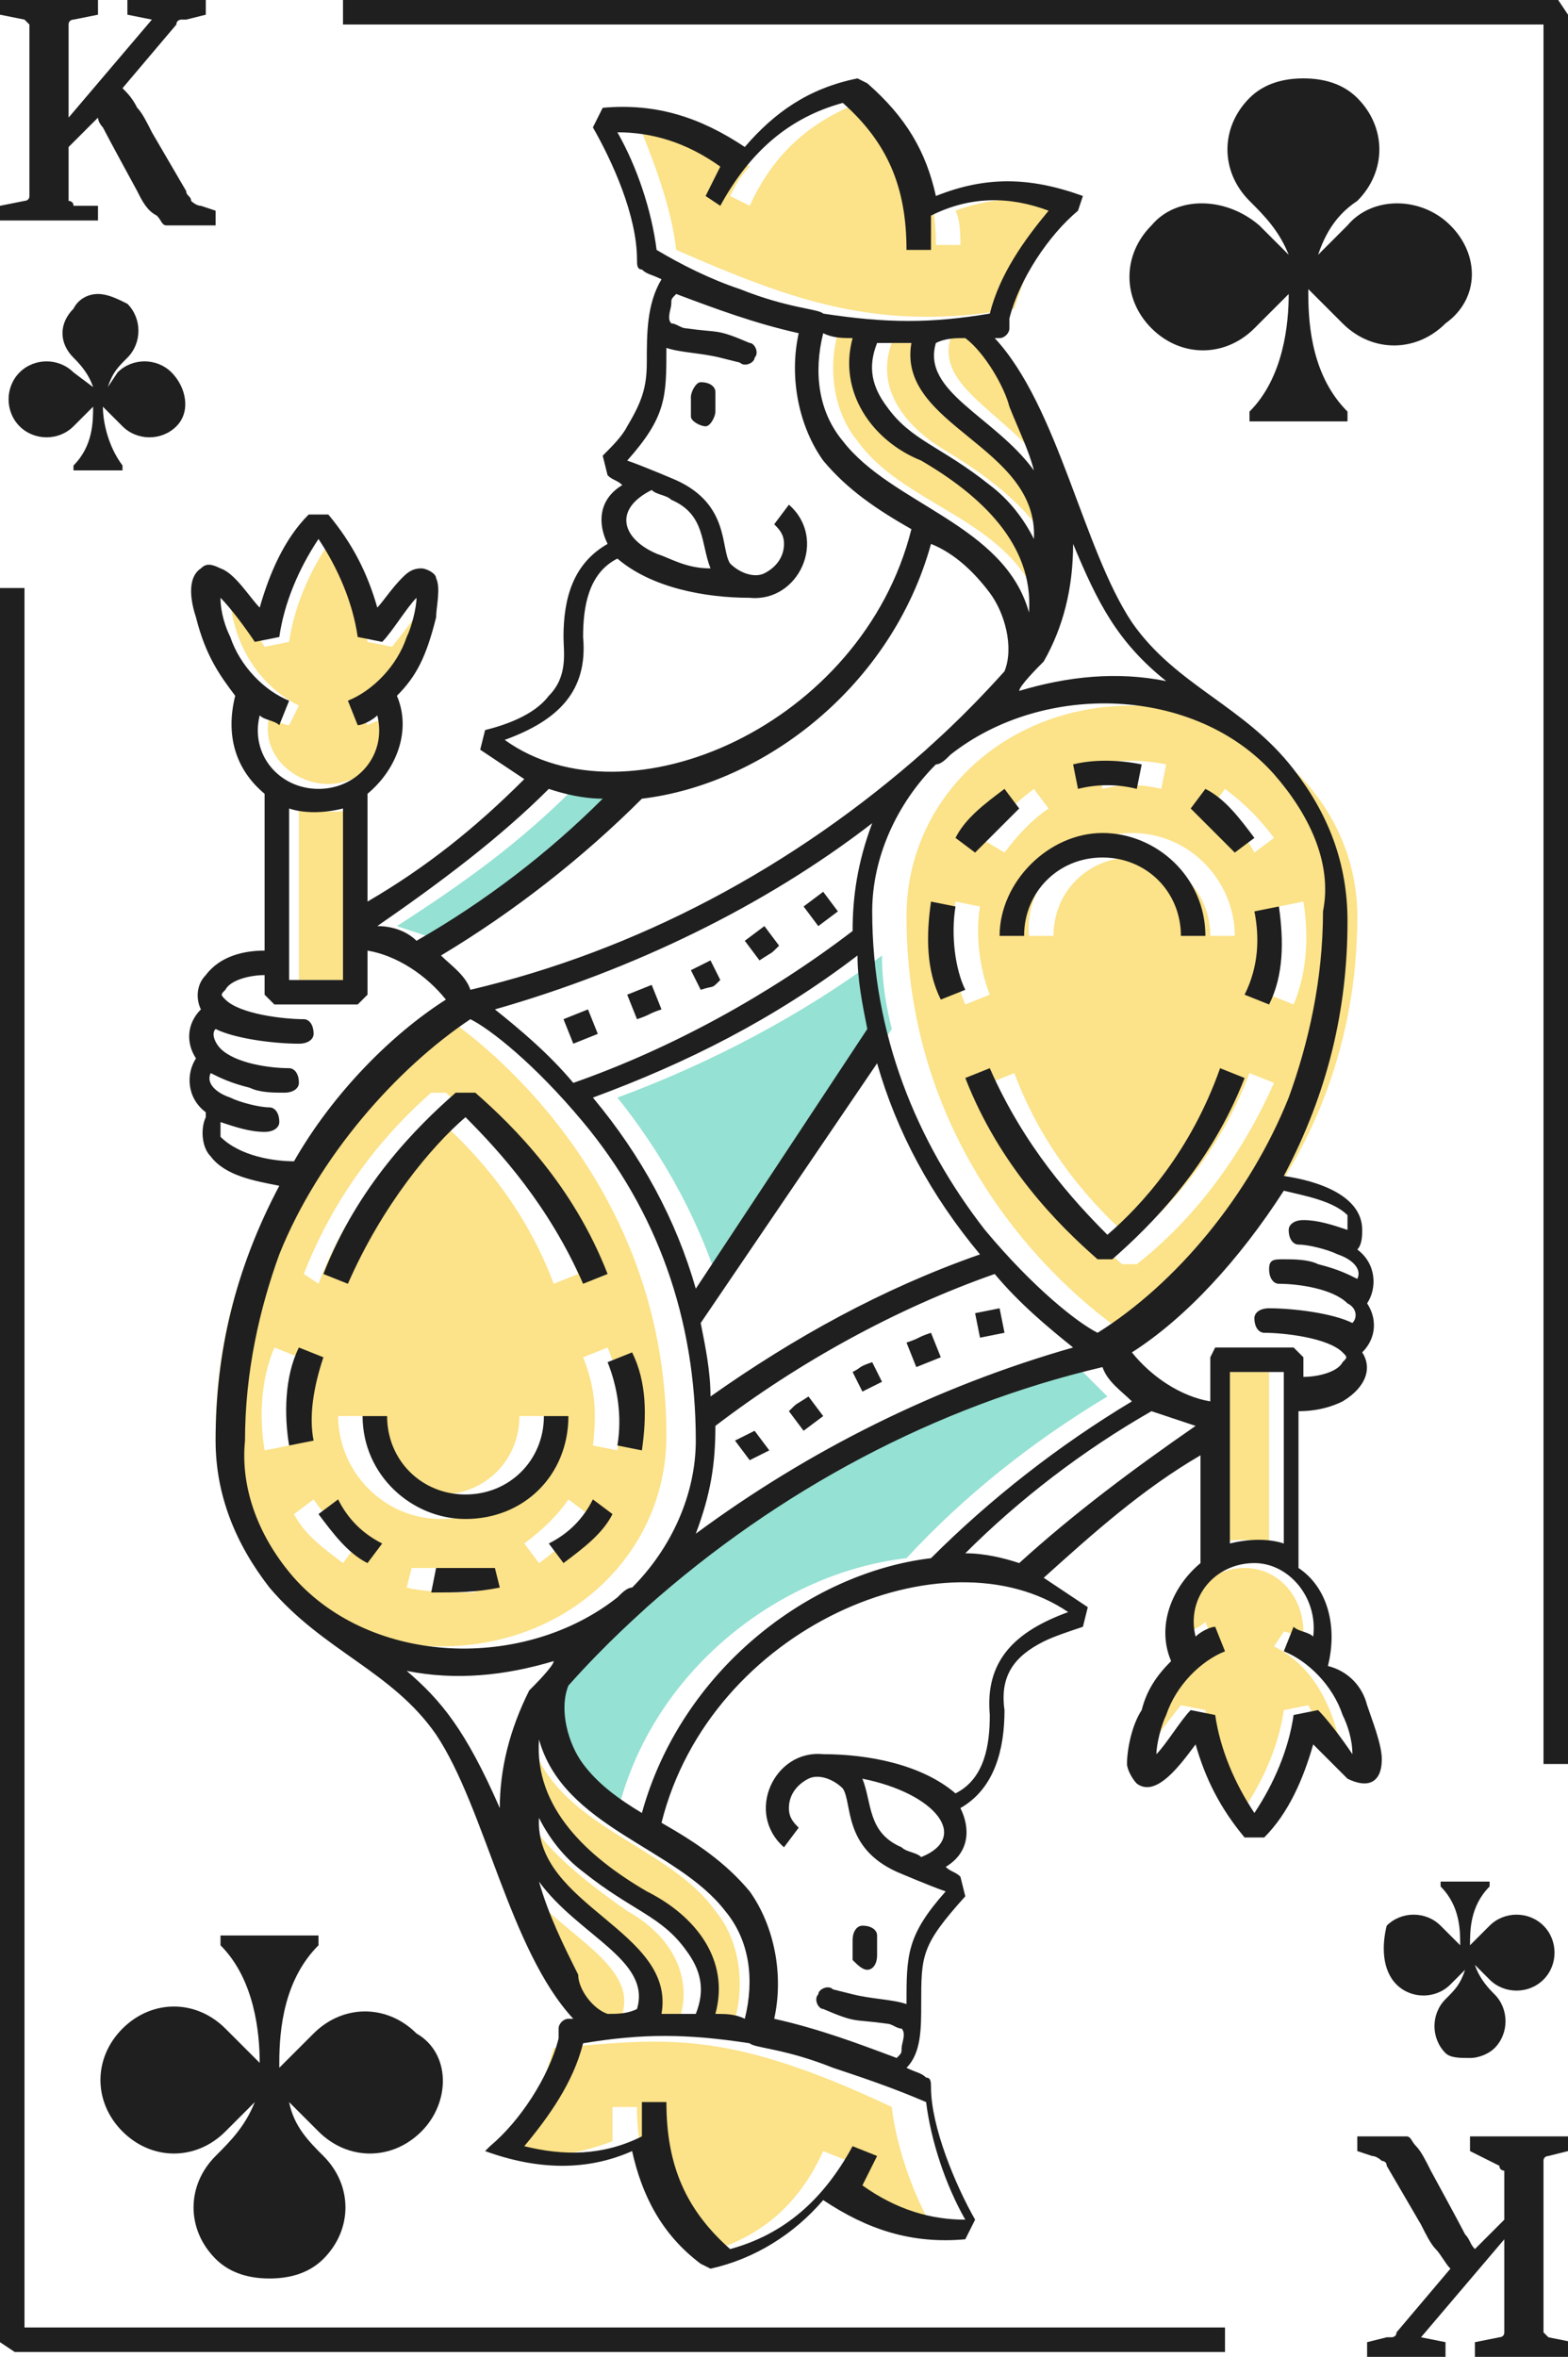 <?xml version="1.0" encoding="utf-8"?>
<!-- Generator: Adobe Illustrator 25.2.2, SVG Export Plug-In . SVG Version: 6.00 Build 0)  -->
<svg version="1.1" xmlns="http://www.w3.org/2000/svg" xmlns:xlink="http://www.w3.org/1999/xlink" x="0px" y="0px"
	 viewBox="0 0 32 48.1" style="enable-background:new 0 0 32 48.1;" xml:space="preserve">
<style type="text/css">
	.st0{fill:#738E89;}
	.st1{fill:#FFFFFF;}
	.st2{fill:#1F1F1F;}
	.st3{fill:url(#Shadow_3_);}
	.st4{fill:#95E1D3;}
	.st5{fill:#FCE288;}
	.st6{fill:url(#Shadow_4_);}
	.st7{fill:url(#Shadow_5_);}
</style>
<g id="BG">
</g>
<g id="Deck">
	<g>
		<g id="Suit_1_">
			<g id="Suit_2_">
				<g id="Suit_3_">
					<path class="st2" d="M3.5,7.6c-0.3-0.3-0.8-0.3-1.1,0L2.2,7.9c0.1-0.3,0.2-0.4,0.4-0.6c0.3-0.3,0.3-0.8,0-1.1
						C2.4,6.1,2.2,6,2,6C1.8,6,1.6,6.1,1.5,6.3C1.2,6.6,1.2,7,1.5,7.3c0.1,0.1,0.3,0.3,0.4,0.6L1.5,7.6c-0.3-0.3-0.8-0.3-1.1,0
						c-0.3,0.3-0.3,0.8,0,1.1c0.3,0.3,0.8,0.3,1.1,0l0.4-0.4l0,0c0,0.3,0,0.8-0.4,1.2v0.1h1V9.5C2.2,9.1,2.1,8.6,2.1,8.3l0,0
						l0.4,0.4c0.3,0.3,0.8,0.3,1.1,0S3.8,7.9,3.5,7.6z"/>
					<path class="st2" d="M28.5,40.5c0.3,0.3,0.8,0.3,1.1,0l0.3-0.3c-0.1,0.3-0.2,0.4-0.4,0.6c-0.3,0.3-0.3,0.8,0,1.1
						C29.6,42,29.8,42,30,42c0.2,0,0.4-0.1,0.5-0.2c0.3-0.3,0.3-0.8,0-1.1c-0.1-0.1-0.3-0.3-0.4-0.6l0.3,0.3c0.3,0.3,0.8,0.3,1.1,0
						c0.3-0.3,0.3-0.8,0-1.1c-0.3-0.3-0.8-0.3-1.1,0l-0.4,0.4l0,0c0-0.3,0-0.8,0.4-1.2v-0.1h-1v0.1c0.4,0.4,0.4,0.9,0.4,1.2l0,0
						l-0.4-0.4c-0.3-0.3-0.8-0.3-1.1,0C28.2,39.7,28.2,40.2,28.5,40.5z"/>
				</g>
				<g id="Value_2_">
					<path class="st2" d="M2,4.2v0.3H0V4.2l0.5-0.1c0,0,0.1,0,0.1-0.1c0,0,0-0.1,0-0.1V0.6c0,0,0-0.1,0-0.1c0,0-0.1-0.1-0.1-0.1
						L0,0.3V0h2v0.3L1.5,0.4c0,0-0.1,0-0.1,0.1c0,0,0,0.1,0,0.1v1.8l1.7-2L2.6,0.3V0h1.6v0.3L3.8,0.4c0,0-0.1,0-0.1,0
						c0,0-0.1,0-0.1,0.1L2.5,1.8C2.6,1.9,2.7,2,2.8,2.2C2.9,2.3,3,2.5,3.1,2.7l0.7,1.2C3.8,4,3.9,4,3.9,4.1c0,0,0.1,0.1,0.2,0.1
						l0.3,0.1v0.3h-1c-0.1,0-0.1-0.1-0.2-0.2C3,4.3,2.9,4.1,2.8,3.9c0,0-0.6-1.1-0.7-1.3C2.1,2.6,2,2.5,2,2.4L1.4,3V4
						c0,0,0,0.1,0,0.1c0,0,0.1,0,0.1,0.1L2,4.2z"/>
					<path class="st2" d="M30,43.9v-0.3h2v0.3L31.6,44c0,0-0.1,0-0.1,0.1c0,0,0,0.1,0,0.1v3.3c0,0,0,0.1,0,0.1c0,0,0.1,0.1,0.1,0.1
						l0.5,0.1v0.3h-2v-0.3l0.5-0.1c0,0,0.1,0,0.1-0.1c0,0,0-0.1,0-0.1v-1.8l-1.7,2l0.5,0.1v0.3h-1.6v-0.3l0.4-0.1c0,0,0.1,0,0.1,0
						c0,0,0.1,0,0.1-0.1l1.1-1.3c-0.1-0.1-0.2-0.3-0.3-0.4c-0.1-0.1-0.2-0.3-0.3-0.5l-0.7-1.2c0-0.1-0.1-0.1-0.1-0.1
						c0,0-0.1-0.1-0.2-0.1l-0.3-0.1v-0.3h1c0.1,0,0.1,0.1,0.2,0.2c0.1,0.1,0.2,0.3,0.3,0.5c0,0,0.6,1.1,0.7,1.3
						c0.1,0.1,0.1,0.2,0.2,0.3l0.6-0.6v-0.9c0,0,0-0.1,0-0.1c0,0-0.1,0-0.1-0.1L30,43.9z"/>
				</g>
			</g>
			<g id="Value_1_">
				<path class="st2" d="M29.6,4.6C29,4,28,4,27.5,4.6l-0.6,0.6c0.2-0.6,0.5-0.9,0.8-1.1c0.6-0.6,0.6-1.5,0-2.1
					c-0.3-0.3-0.7-0.4-1.1-0.4c-0.4,0-0.8,0.1-1.1,0.4c-0.6,0.6-0.6,1.5,0,2.1c0.3,0.3,0.6,0.6,0.8,1.1l-0.6-0.6C25,4,24,4,23.5,4.6
					c-0.6,0.6-0.6,1.5,0,2.1c0.6,0.6,1.5,0.6,2.1,0L26.3,6c0,0,0,0,0,0c0,0.6-0.1,1.7-0.8,2.4v0.2h2V8.4c-0.7-0.7-0.8-1.7-0.8-2.4
					c0,0,0,0,0-0.1l0.7,0.7c0.6,0.6,1.5,0.6,2.1,0C30.2,6.1,30.2,5.2,29.6,4.6z"/>
				<path class="st2" d="M8.6,43.5c-0.6,0.6-1.5,0.6-2.1,0l-0.6-0.6C6,43.4,6.3,43.7,6.6,44c0.6,0.6,0.6,1.5,0,2.1
					c-0.3,0.3-0.7,0.4-1.1,0.4c-0.4,0-0.8-0.1-1.1-0.4c-0.6-0.6-0.6-1.5,0-2.1c0.3-0.3,0.6-0.6,0.8-1.1l-0.6,0.6
					c-0.6,0.6-1.5,0.6-2.1,0c-0.6-0.6-0.6-1.5,0-2.1c0.6-0.6,1.5-0.6,2.1,0l0.7,0.7c0,0,0,0,0,0c0-0.6-0.1-1.7-0.8-2.4v-0.2h2v0.2
					c-0.7,0.7-0.8,1.7-0.8,2.4c0,0,0,0,0,0.1l0.7-0.7c0.6-0.6,1.5-0.6,2.1,0C9.2,41.9,9.2,42.9,8.6,43.5z"/>
			</g>
		</g>
		<path id="Frame_1_" class="st2" d="M32,36h-0.5V0.5H7V0h24.8L32,0.3V36z M0,12v35.8L0.3,48H25v-0.5H0.5V12H0z"/>
		<g id="Illustration_14_">
			<g id="Color_1_">
				<path class="st5" d="M19,45.4c0.1,0-1,0.1-2.1-0.7c0.1-0.2,0.2-0.4,0.4-0.6l-0.5-0.2c-0.5,1.1-1.3,1.8-2.5,2.1
					c-0.9-0.8-1.3-1.8-1.3-3l-0.5,0c0,0.2,0,0.5,0,0.7c-0.8,0.3-1.6,0.4-2.4,0.2c0.8-0.9,1-1.4,1.2-2.1c2.3-0.2,3.5-0.4,6.9,1.2
					C18.3,43.9,18.7,44.9,19,45.4z"/>
				<path class="st5" d="M27.4,35.8c-0.1-0.1-0.4-0.4-0.7-1l-0.5,0.1c-0.1,0.7-0.4,1.4-0.8,2c-0.4-0.6-0.7-1.3-0.8-2l-0.5-0.1
					c-0.4,0.5-0.6,0.8-0.7,0.9c0.2-0.9,0.5-1.7,1.4-2.1l-0.2-0.5c-0.1,0.1-0.3,0.2-0.4,0.2C24,32.6,24.7,32,25.4,32
					c0.7,0,1.2,0.6,1.2,1.3c0,0.1,0,0.1,0,0.2c-0.1-0.1-0.3-0.2-0.4-0.2L26,33.6C26.8,34,27.2,34.8,27.4,35.8z"/>
				<path class="st5" d="M25.9,28v3.5c-0.4-0.1-0.7-0.1-1.1,0V28H25.9z"/>
				<path class="st5" d="M15,41.2c-0.2,0-0.4-0.1-0.6-0.1c0.3-1-0.2-1.9-1.4-2.6c-1.1-0.6-2.4-1.6-2.2-3.1c0.5,1.9,2.8,2.2,3.8,3.6
					C15.1,39.6,15.2,40.5,15,41.2z"/>
				<path class="st5" d="M13.9,41.1c-0.2,0-0.5,0-0.7,0c0.3-1.7-2.6-2.1-2.5-4.1c0.4,0.7,1.1,1.3,2.1,2
					C13.7,39.5,14.1,40.3,13.9,41.1z"/>
				<path class="st5" d="M12.7,41.1c-0.2,0-0.4,0-0.5,0.1c-0.7-0.4-1.3-1.9-1.5-2.7C11.5,39.5,13,40.1,12.7,41.1z"/>
				<path class="st4" d="M22.6,28.5c-1.5,0.9-2.9,2-4.1,3.3c-2.6,0.3-5.2,2.3-5.9,5.2c-0.5-0.3-0.9-0.6-1.2-1
					c-0.4-0.5-0.5-1.1-0.3-1.6c2.9-3.2,6.7-5.5,10.9-6.5C22.2,28.1,22.4,28.3,22.6,28.5z"/>
				<path class="st5" d="M9,20.7c-0.8,0.5-4.6,3.3-4.6,8.6c0,2.4,2,4.3,4.6,4.3s4.6-1.9,4.6-4.3C13.6,24.1,9.8,21.2,9,20.7z
					 M8.8,22.3h0.3c0.8,0.7,2,1.9,2.7,3.7l-0.5,0.2c-0.6-1.6-1.6-2.7-2.4-3.4c-0.8,0.7-1.8,1.8-2.4,3.4L6.2,26
					C6.9,24.2,8,23,8.8,22.3z M5.9,29.5l-0.5,0.1c-0.1-0.6-0.1-1.4,0.2-2.1l0.5,0.2C6,28.2,5.8,28.8,5.9,29.5z M7,31.9
					c-0.4-0.3-0.8-0.6-1-1l0.4-0.3c0.2,0.3,0.5,0.6,0.9,0.9L7,31.9z M8.3,32.4L8.4,32C8.8,32,9.2,32,9.6,32l0.1,0.5
					C9.3,32.5,8.7,32.5,8.3,32.4z M9,31c-1.2,0-2.1-1-2.1-2.1h0.5c0,0.9,0.7,1.6,1.6,1.6c0.9,0,1.6-0.7,1.6-1.6h0.5
					C11.1,30.1,10.2,31,9,31z M11,31.9l-0.3-0.4c0.4-0.3,0.7-0.6,0.9-0.9l0.4,0.3C11.7,31.3,11.3,31.7,11,31.9z M12.1,29.5
					c0.1-0.8,0-1.3-0.2-1.8l0.5-0.2c0.3,0.7,0.3,1.4,0.2,2.1L12.1,29.5z"/>
				<path class="st4" d="M18.2,21l-3.5,5.3c-0.5-1.6-1.3-2.9-2.1-3.9c1.9-0.7,3.8-1.7,5.4-2.9C18,20.1,18.1,20.6,18.2,21z"/>
				<path class="st5" d="M23.1,14.4c-2.6,0-4.6,1.9-4.6,4.3c0,5.3,3.8,8.1,4.6,8.6c0.8-0.5,4.6-3.3,4.6-8.6
					C27.7,16.3,25.6,14.4,23.1,14.4z M25,16.1c0.4,0.3,0.7,0.6,1,1l-0.4,0.3c-0.2-0.4-0.6-0.7-0.9-0.9L25,16.1z M23.8,15.6l-0.1,0.5
					c-0.4-0.1-0.8-0.1-1.2,0l-0.1-0.5C22.8,15.5,23.3,15.5,23.8,15.6z M23.1,17c1.2,0,2.1,1,2.1,2.1h-0.5c0-0.9-0.7-1.6-1.6-1.6
					c-0.9,0-1.6,0.7-1.6,1.6h-0.5C20.9,18,21.9,17,23.1,17z M21.1,16.1l0.3,0.4c-0.3,0.2-0.6,0.5-0.9,0.9L20,17.1
					C20.3,16.8,20.7,16.4,21.1,16.1z M19.7,20.5c-0.3-0.7-0.3-1.4-0.2-2.1l0.5,0.1c-0.1,0.6,0,1.3,0.2,1.8L19.7,20.5z M23.2,25.8
					h-0.3c-0.8-0.7-2-1.9-2.7-3.7l0.5-0.2c0.6,1.6,1.6,2.7,2.4,3.4c0.8-0.7,1.8-1.8,2.4-3.4l0.5,0.2C25.2,23.9,24.1,25.1,23.2,25.8z
					 M26.4,20.5l-0.5-0.2c0.2-0.4,0.3-1.1,0.2-1.8l0.5-0.1C26.7,19,26.7,19.8,26.4,20.5z"/>
				<path class="st4" d="M12.8,16.3c-1.2,1.1-2.4,2.1-3.8,2.9c-0.3-0.1-0.6-0.2-0.9-0.3c1.4-0.9,2.5-1.7,3.6-2.8
					C12.1,16.2,12.4,16.3,12.8,16.3z"/>
				<path class="st5" d="M7.3,16.5V20H6.1v-3.6C6.5,16.6,6.9,16.6,7.3,16.5z"/>
				<path class="st5" d="M8.7,12.3c0,0.2-0.1,0.5-0.2,0.8c-0.2,0.6-0.7,1.1-1.2,1.3l0.2,0.4c0.2-0.1,0.3-0.1,0.4-0.2
					c0.1,0.8-0.5,1.4-1.2,1.4c-0.7,0-1.4-0.6-1.2-1.4c0.1,0.1,0.3,0.2,0.4,0.2l0.2-0.4c-0.8-0.4-1.3-1.2-1.4-2.1
					c0.1,0.1,0.4,0.4,0.7,0.9l0.5-0.1c0.1-0.7,0.4-1.4,0.8-2c0.4,0.6,0.7,1.3,0.8,2L8,13.2C8.4,12.7,8.6,12.4,8.7,12.3z"/>
				<path class="st5" d="M21.4,9.6c-0.9-1.2-2.3-1.7-2-2.7c0.2,0,0.4,0,0.5,0C20.6,7.3,21.2,8.8,21.4,9.6z"/>
				<path class="st5" d="M21.4,11.1c-0.4-0.7-1.1-1.3-2.1-1.9c-1-0.6-1.4-1.4-1.1-2.2c0.5,0,0.5,0,0.7,0
					C18.6,8.6,21.4,9.1,21.4,11.1z"/>
				<path class="st5" d="M21.3,12.6c-0.5-2-2.8-2.2-3.8-3.6c-0.5-0.6-0.6-1.5-0.4-2.2c0.2,0,0.4,0.1,0.6,0.1c-0.3,1,0.2,1.9,1.4,2.6
					C20.1,10.2,21.4,11.1,21.3,12.6z"/>
				<path class="st5" d="M21.9,4.2c-0.8,0.8-1,1.5-1.2,2.1c-2.8,0.5-4.6-0.2-6.9-1.2c-0.1-0.9-0.5-1.9-0.7-2.4
					c0.1,0,1.1-0.1,2.2,0.7C15.1,3.6,15,3.8,14.9,4l0.4,0.2c0.5-1.1,1.3-1.8,2.5-2.2c0.9,0.8,1.3,1.8,1.3,3l0.5,0
					c0-0.2,0-0.5-0.1-0.7C20.3,4,21.1,4,21.9,4.2z"/>
			</g>
			<path id="Line_1_" class="st2" d="M14.6,8l0,0.4c0,0.1-0.1,0.3-0.2,0.3c-0.1,0-0.3-0.1-0.3-0.2c0-0.1,0-0.3,0-0.4
				c0-0.1,0.1-0.3,0.2-0.3C14.5,7.8,14.6,7.9,14.6,8z M27.9,34.8c0.1,0.3,0.3,0.8,0.3,1.1c0,0.5-0.3,0.6-0.7,0.4
				c-0.2-0.2-0.5-0.5-0.7-0.7c-0.2,0.7-0.5,1.4-1,1.9h-0.4c-0.5-0.6-0.8-1.2-1-1.9c-0.3,0.4-0.8,1.1-1.2,0.8
				c-0.1-0.1-0.2-0.3-0.2-0.4c0-0.3,0.1-0.8,0.3-1.1c0.1-0.4,0.3-0.7,0.6-1c-0.3-0.7,0-1.5,0.6-2c0,0,0,0.1,0-2.2
				c-1.2,0.7-2.2,1.6-3.2,2.5c0.3,0.2,0.6,0.4,0.9,0.6l-0.1,0.4c-0.3,0.1-0.6,0.2-0.8,0.3c-0.6,0.3-0.9,0.7-0.8,1.4
				c0,0.8-0.2,1.6-0.9,2c0.2,0.4,0.2,0.9-0.3,1.2c0.1,0.1,0.2,0.1,0.3,0.2l0.1,0.4c-0.9,1-0.9,1.2-0.9,2.2c0,0.5,0,1-0.3,1.3
				c0.2,0.1,0.3,0.1,0.4,0.2c0.1,0,0.1,0.1,0.1,0.2c0,0.8,0.5,2,0.9,2.7l-0.2,0.4c-1.1,0.1-2-0.2-2.9-0.8c-0.6,0.7-1.4,1.2-2.3,1.4
				l-0.2-0.1c-0.8-0.6-1.2-1.4-1.4-2.3c-0.9,0.4-1.9,0.4-3,0L10,43.8c0.6-0.5,1.2-1.4,1.4-2.2l0-0.2c0-0.1,0.1-0.2,0.2-0.2
				c0,0,0.1,0,0.1,0c-1.3-1.4-1.8-4.3-2.8-5.8c-0.9-1.3-2.3-1.7-3.4-3c-0.7-0.9-1.1-1.9-1.1-3c0-1.8,0.4-3.5,1.3-5.2
				c-0.5-0.1-1.1-0.2-1.4-0.6c-0.2-0.2-0.2-0.6-0.1-0.8c0-0.1,0,0,0-0.1c-0.4-0.3-0.4-0.8-0.2-1.1c-0.2-0.3-0.2-0.7,0.1-1
				C4,20.4,4,20.1,4.2,19.9c0.3-0.4,0.8-0.5,1.2-0.5c0-3.2,0-3.2,0-3.2c-0.6-0.5-0.8-1.2-0.6-2c-0.3-0.4-0.6-0.8-0.8-1.6
				c-0.1-0.3-0.2-0.8,0.1-1c0.1-0.1,0.2-0.1,0.4,0c0.3,0.1,0.6,0.6,0.8,0.8c0.2-0.7,0.5-1.4,1-1.9h0.4c0.5,0.6,0.8,1.2,1,1.9
				C7.8,12.3,8,12,8.2,11.8c0.1-0.1,0.2-0.2,0.4-0.2c0.1,0,0.3,0.1,0.3,0.2c0.1,0.2,0,0.6,0,0.8c-0.2,0.8-0.4,1.2-0.8,1.6
				c0.3,0.7,0,1.5-0.6,2c0,0,0-0.1,0,2.2c1.2-0.7,2.2-1.5,3.2-2.5c-0.3-0.2-0.6-0.4-0.9-0.6l0.1-0.4c0.4-0.1,1-0.3,1.3-0.7
				c0.4-0.4,0.3-0.9,0.3-1.2c0-0.8,0.2-1.5,0.9-1.9c-0.2-0.4-0.2-0.9,0.3-1.2c-0.1-0.1-0.2-0.1-0.3-0.2l-0.1-0.4
				c0.2-0.2,0.4-0.4,0.5-0.6c0.3-0.5,0.4-0.8,0.4-1.3c0-0.6,0-1.2,0.3-1.7c-0.2-0.1-0.3-0.1-0.4-0.2c-0.1,0-0.1-0.1-0.1-0.2
				c0-0.9-0.5-2-0.9-2.7l0.2-0.4c1.1-0.1,2,0.2,2.9,0.8c0.6-0.7,1.3-1.2,2.3-1.4l0.2,0.1c0.8,0.7,1.2,1.4,1.4,2.3c1-0.4,1.9-0.4,3,0
				L22,4.3c-0.6,0.5-1.2,1.4-1.4,2.2l0,0.2c0,0.1-0.1,0.2-0.2,0.2c0,0-0.1,0-0.1,0c1.3,1.4,1.8,4.3,2.8,5.8c0.9,1.3,2.3,1.7,3.3,3
				c0.7,0.9,1.1,1.9,1.1,3.1c0,1.8-0.4,3.5-1.3,5.2c0.7,0.1,1.6,0.4,1.6,1.1c0,0.1,0,0.3-0.1,0.4c0.4,0.3,0.4,0.8,0.2,1.1
				c0.2,0.3,0.2,0.7-0.1,1c0.2,0.3,0.1,0.7-0.4,1c-0.2,0.1-0.5,0.2-0.9,0.2c0,3.2,0,3.2,0,3.2c0.6,0.4,0.8,1.2,0.6,2
				C27.5,34.1,27.8,34.4,27.9,34.8z M26,15.8c-1.6-1.8-4.7-1.9-6.6-0.4c-0.1,0.1-0.2,0.2-0.3,0.2c-0.8,0.8-1.3,1.9-1.3,3
				c0,2.5,0.9,4.7,2.3,6.5c1,1.2,1.9,1.9,2.3,2.1c1.6-1,3.1-2.8,3.9-4.8c0.4-1.1,0.7-2.4,0.7-3.8C27.2,17.6,26.7,16.6,26,15.8z
				 M14.6,41.1c0.2,0,0.4,0,0.6,0.1c0.2-0.8,0.1-1.6-0.4-2.2c-1-1.3-3.3-1.7-3.8-3.5c-0.1,1.4,1,2.4,2.2,3.1
				C14.2,39.1,14.9,40,14.6,41.1z M13.5,41.1c0.2,0,0.4,0,0.7,0c0.2-0.5,0.1-0.9-0.2-1.3c-0.5-0.7-1.1-0.8-2.1-1.6
				c-0.4-0.3-0.7-0.7-0.9-1.1C10.9,38.9,13.8,39.4,13.5,41.1z M13.1,37c0.8-2.9,3.4-4.9,5.9-5.2c1.2-1.2,2.6-2.3,4.1-3.2
				c-0.2-0.2-0.5-0.4-0.6-0.7c-3.4,0.8-6.6,2.5-9.3,4.9c-0.1,0.1-0.8,0.7-1.6,1.6c-0.2,0.5,0,1.2,0.3,1.6
				C12.2,36.4,12.6,36.7,13.1,37z M17.4,6.9c-0.2,0-0.4,0-0.6-0.1c-0.2,0.8-0.1,1.6,0.4,2.2c1,1.3,3.3,1.7,3.8,3.5
				c0.1-1.4-1-2.4-2.2-3.1C17.8,9,17.1,8,17.4,6.9z M18.6,7c-0.2,0-0.4,0-0.7,0c-0.2,0.5-0.1,0.9,0.2,1.3c0.5,0.7,1.1,0.8,2.1,1.6
				c0.4,0.3,0.7,0.7,0.9,1.1C21.2,9.1,18.3,8.7,18.6,7z M19,11.1c-0.8,2.9-3.4,4.9-5.9,5.2c-1.2,1.2-2.6,2.3-4.1,3.2
				c0.2,0.2,0.5,0.4,0.6,0.7c3.4-0.8,6.6-2.5,9.3-4.9c0.1-0.1,0.7-0.6,1.6-1.6c0.2-0.5,0-1.2-0.3-1.6C19.9,11.7,19.5,11.3,19,11.1z
				 M20,25.6c-1-1.2-1.7-2.5-2.1-3.9L14.3,27c0.1,0.5,0.2,1,0.2,1.5C16.2,27.3,18,26.3,20,25.6z M14.6,29.1c0,0.8-0.1,1.4-0.4,2.2
				c2.3-1.7,4.9-3,7.7-3.8c-0.5-0.4-1.1-0.9-1.6-1.5C18.3,26.7,16.3,27.8,14.6,29.1z M10.1,20.6c0.5,0.4,1.1,0.9,1.6,1.5
				c2-0.7,4-1.8,5.7-3.1c0-0.7,0.1-1.4,0.4-2.2C15.6,18.5,12.9,19.8,10.1,20.6z M12.1,22.4c1,1.2,1.7,2.5,2.1,3.9l3.5-5.3
				c-0.1-0.5-0.2-1-0.2-1.5C15.8,20.8,14,21.7,12.1,22.4z M21.3,13.5c-0.1,0.1-0.5,0.5-0.5,0.6c1-0.3,2-0.4,3-0.2
				c-1-0.8-1.4-1.6-1.9-2.8C21.9,12,21.7,12.8,21.3,13.5z M19.7,6.9c-0.2,0-0.4,0-0.6,0.1c-0.3,1,1.2,1.5,2,2.6
				c-0.1-0.4-0.3-0.8-0.5-1.3C20.5,7.9,20.1,7.2,19.7,6.9z M15.1,5.9c1,0.4,1.6,0.4,1.7,0.5c1.3,0.2,2.2,0.2,3.4,0
				c0.2-0.8,0.7-1.5,1.2-2.1C20.6,4,19.8,4,19,4.4c0,0.3,0,0.5,0,0.7l-0.5,0c0-1.3-0.4-2.2-1.3-3c-1.1,0.3-1.9,1-2.5,2.1L14.4,4
				c0.1-0.2,0.2-0.4,0.3-0.6c-0.7-0.5-1.4-0.7-2.1-0.7c0.4,0.7,0.7,1.6,0.8,2.4C13.9,5.4,14.5,5.7,15.1,5.9z M18.6,10.8
				c-0.7-0.4-1.3-0.8-1.8-1.4c-0.5-0.7-0.7-1.7-0.5-2.6c-0.9-0.2-1.7-0.5-2.5-0.8c-0.1,0.1-0.1,0.1-0.1,0.2c0,0.1-0.1,0.3,0,0.4
				c0,0,0,0,0,0c0.1,0,0.2,0.1,0.3,0.1c0.7,0.1,0.6,0,1.3,0.3c0.1,0,0.2,0.2,0.1,0.3c0,0.1-0.2,0.2-0.3,0.1l-0.4-0.1
				c-0.4-0.1-0.8-0.1-1.1-0.2c0,1,0,1.4-0.8,2.3c0.3,0.1,1,0.4,1,0.4c1.1,0.5,0.9,1.4,1.1,1.7c0.2,0.2,0.5,0.3,0.7,0.2
				c0.2-0.1,0.4-0.3,0.4-0.6c0-0.2-0.1-0.3-0.2-0.4l0.3-0.4c0.8,0.7,0.2,2-0.8,1.9c-0.9,0-2-0.2-2.7-0.8c-0.6,0.3-0.7,1-0.7,1.6
				c0.1,1.1-0.5,1.7-1.6,2.1C12.8,16.9,17.6,14.8,18.6,10.8z M13.4,11.3c0.3,0.1,0.6,0.3,1.1,0.3c-0.2-0.5-0.1-1.1-0.8-1.4
				c-0.1-0.1-0.3-0.1-0.4-0.2C12.5,10.4,12.7,11,13.4,11.3z M7.7,18.9C8,18.9,8.3,19,8.5,19.2c1.4-0.8,2.7-1.8,3.8-2.9
				c-0.4,0-0.8-0.1-1.1-0.2C10.2,17.1,9,18,7.7,18.9z M6.5,16.1c0.8,0,1.4-0.7,1.2-1.5c-0.1,0.1-0.3,0.2-0.4,0.2l-0.2-0.5
				c0.5-0.2,1-0.7,1.2-1.3c0.1-0.2,0.2-0.6,0.2-0.8c-0.2,0.2-0.5,0.7-0.7,0.9l-0.5-0.1c-0.1-0.7-0.4-1.4-0.8-2
				c-0.4,0.6-0.7,1.3-0.8,2l-0.5,0.1c-0.2-0.3-0.5-0.7-0.7-0.9c0,0.3,0.1,0.6,0.2,0.8c0.2,0.6,0.7,1.1,1.2,1.3l-0.2,0.5
				c-0.1-0.1-0.3-0.1-0.4-0.2C5.1,15.4,5.7,16.1,6.5,16.1z M5.9,16.5V20H7v-3.5C6.6,16.6,6.2,16.6,5.9,16.5z M6,23.7
				c0.8-1.4,2-2.6,3.1-3.3c-0.4-0.5-1-0.9-1.6-1v0.9l-0.2,0.2H5.6l-0.2-0.2v-0.4c-0.3,0-0.7,0.1-0.8,0.3c-0.1,0.1-0.1,0.1,0,0.2
				c0.3,0.3,1.2,0.4,1.6,0.4c0.1,0,0.2,0.1,0.2,0.3c0,0.1-0.1,0.2-0.3,0.2c-0.5,0-1.3-0.1-1.7-0.3c-0.1,0.1,0,0.3,0.1,0.4
				c0.3,0.3,1,0.4,1.4,0.4c0.1,0,0.2,0.1,0.2,0.3c0,0.1-0.1,0.2-0.3,0.2c-0.2,0-0.5,0-0.7-0.1c-0.4-0.1-0.6-0.2-0.8-0.3
				c-0.1,0.2,0.1,0.4,0.4,0.5c0.2,0.1,0.6,0.2,0.8,0.2c0.1,0,0.2,0.1,0.2,0.3c0,0.1-0.1,0.2-0.3,0.2c-0.3,0-0.6-0.1-0.9-0.2
				c0,0.1,0,0.2,0,0.3C4.9,23.6,5.6,23.7,6,23.7z M6,32.2c1.6,1.8,4.7,1.9,6.6,0.4c0.1-0.1,0.2-0.2,0.3-0.2c0.8-0.8,1.3-1.9,1.3-3
				c0-2.5-0.8-4.7-2.3-6.5c-1-1.2-1.9-1.9-2.3-2.1c-1.5,1-3.1,2.8-3.9,4.8c-0.4,1.1-0.7,2.4-0.7,3.8C4.9,30.4,5.3,31.4,6,32.2z
				 M10.8,34.5c0.1-0.1,0.5-0.5,0.5-0.6c-1,0.3-2,0.4-3,0.2c0.7,0.6,1.2,1.2,1.9,2.8C10.2,36.1,10.4,35.3,10.8,34.5z M12.4,41.1
				c0.2,0,0.4,0,0.6-0.1c0.3-1-1.2-1.5-2-2.6c0.2,0.7,0.5,1.3,0.8,1.9C11.8,40.6,12.1,41,12.4,41.1z M17,42.2
				c-1-0.4-1.6-0.4-1.7-0.5c-1.3-0.2-2.2-0.2-3.4,0c-0.2,0.8-0.7,1.5-1.2,2.1c0.8,0.2,1.6,0.2,2.4-0.2c0-0.3,0-0.5,0-0.7l0.5,0
				c0,1.3,0.4,2.2,1.3,3c1.1-0.3,1.9-1,2.5-2.1l0.5,0.2c-0.1,0.2-0.2,0.4-0.3,0.6c0.7,0.5,1.4,0.7,2.1,0.7c-0.4-0.7-0.7-1.6-0.8-2.4
				C18.2,42.6,17.6,42.4,17,42.2z M13.5,37.2c0.7,0.4,1.3,0.8,1.8,1.4c0.5,0.7,0.7,1.7,0.5,2.6c0.9,0.2,1.7,0.5,2.5,0.8
				c0.1-0.1,0.1-0.1,0.1-0.2c0-0.1,0.1-0.3,0-0.4c0,0,0,0,0,0c-0.1,0-0.2-0.1-0.3-0.1c-0.7-0.1-0.6,0-1.3-0.3
				c-0.1,0-0.2-0.2-0.1-0.3c0-0.1,0.2-0.2,0.3-0.1l0.4,0.1c0.4,0.1,0.8,0.1,1.1,0.2c0-1,0-1.4,0.8-2.3c-0.3-0.1-1-0.4-1-0.4
				c-1.1-0.5-0.9-1.4-1.1-1.7c-0.2-0.2-0.5-0.3-0.7-0.2c-0.2,0.1-0.4,0.3-0.4,0.6c0,0.2,0.1,0.3,0.2,0.4l-0.3,0.4
				c-0.8-0.7-0.2-2,0.8-1.9c0.9,0,2,0.2,2.7,0.8c0.6-0.3,0.7-1,0.7-1.6c-0.1-1.1,0.5-1.7,1.6-2.1C19.3,31.2,14.5,33.2,13.5,37.2z
				 M17.6,36.3c0.2,0.5,0.1,1.1,0.8,1.4c0.1,0.1,0.3,0.1,0.4,0.2C19.8,37.5,19.1,36.6,17.6,36.3z M24.4,29.1
				c-0.3-0.1-0.6-0.2-0.9-0.3c-1.4,0.8-2.7,1.8-3.8,2.9c0.4,0,0.8,0.1,1.1,0.2C21.9,30.9,23.1,30,24.4,29.1z M24.8,27.5h1.6l0.2,0.2
				v0.4c0.3,0,0.7-0.1,0.8-0.3c0.1-0.1,0.1-0.1,0-0.2c-0.3-0.3-1.2-0.4-1.6-0.4c-0.1,0-0.2-0.1-0.2-0.3c0-0.1,0.1-0.2,0.3-0.2
				c0.5,0,1.3,0.1,1.7,0.3c0.1-0.1,0.1-0.3-0.1-0.4c-0.3-0.3-1-0.4-1.4-0.4c-0.1,0-0.2-0.1-0.2-0.3s0.1-0.2,0.3-0.2
				c0.2,0,0.5,0,0.7,0.1c0.4,0.1,0.6,0.2,0.8,0.3c0.1-0.2-0.1-0.4-0.4-0.5c-0.2-0.1-0.6-0.2-0.8-0.2c-0.1,0-0.2-0.1-0.2-0.3
				c0-0.1,0.1-0.2,0.3-0.2c0.3,0,0.6,0.1,0.9,0.2c0-0.1,0-0.2,0-0.3c-0.3-0.3-0.9-0.4-1.3-0.5c-0.9,1.4-2,2.6-3.1,3.3
				c0.4,0.5,1,0.9,1.6,1v-0.9L24.8,27.5z M25.1,28v3.5c0.4-0.1,0.8-0.1,1.1,0V28H25.1z M27.6,35.8c0-0.3-0.1-0.6-0.2-0.8
				c-0.2-0.6-0.7-1.1-1.2-1.3l0.2-0.5c0.1,0.1,0.3,0.1,0.4,0.2c0.1-0.8-0.5-1.5-1.2-1.5c-0.8,0-1.4,0.7-1.2,1.5
				c0.1-0.1,0.3-0.2,0.4-0.2l0.2,0.5c-0.5,0.2-1,0.7-1.2,1.3c-0.1,0.2-0.2,0.6-0.2,0.8c0.2-0.2,0.5-0.7,0.7-0.9l0.5,0.1
				c0.1,0.7,0.4,1.4,0.8,2c0.4-0.6,0.7-1.3,0.8-2l0.5-0.1C27.1,35.1,27.4,35.5,27.6,35.8z M9.5,22.8c0.7,0.7,1.7,1.8,2.4,3.4
				l0.5-0.2c-0.7-1.8-1.9-3-2.7-3.7H9.3c-0.8,0.7-2,1.9-2.7,3.7l0.5,0.2C7.8,24.6,8.8,23.4,9.5,22.8z M11.6,28.9h-0.5
				c0,0.9-0.7,1.6-1.6,1.6c-0.9,0-1.6-0.7-1.6-1.6H7.4c0,1.2,1,2.1,2.1,2.1C10.7,31,11.6,30.1,11.6,28.9z M10.2,32.4L10.1,32
				C9.7,32,9.3,32,8.9,32l-0.1,0.5C9.3,32.5,9.7,32.5,10.2,32.4z M11.2,31.5l0.3,0.4c0.4-0.3,0.8-0.6,1-1l-0.4-0.3
				C11.9,31,11.6,31.3,11.2,31.5z M12.6,29.5l0.5,0.1c0.1-0.7,0.1-1.4-0.2-2l-0.5,0.2C12.6,28.3,12.7,28.9,12.6,29.5z M6.6,27.7
				l-0.5-0.2c-0.3,0.6-0.3,1.4-0.2,2l0.5-0.1C6.3,28.9,6.4,28.3,6.6,27.7z M6.9,30.6l-0.4,0.3c0.3,0.4,0.6,0.8,1,1l0.3-0.4
				C7.4,31.3,7.1,31,6.9,30.6z M17.1,18.6l-0.3-0.4l-0.4,0.3l0.3,0.4L17.1,18.6z M15.9,19.3l-0.3-0.4l-0.4,0.3l0.3,0.4
				C15.8,19.4,15.7,19.5,15.9,19.3z M14.7,20l-0.2-0.4l-0.4,0.2l0.2,0.4C14.6,20.1,14.5,20.2,14.7,20z M13.5,20.6l-0.2-0.5l-0.5,0.2
				l0.2,0.5C13.3,20.7,13.2,20.7,13.5,20.6z M12.2,21.1l-0.2-0.5l-0.5,0.2l0.2,0.5L12.2,21.1z M17.7,40.2c0.1,0,0.2-0.1,0.2-0.3
				c0-0.1,0-0.3,0-0.4c0-0.1-0.1-0.2-0.3-0.2c-0.1,0-0.2,0.1-0.2,0.3c0,0.1,0,0.3,0,0.4C17.5,40.1,17.6,40.2,17.7,40.2z M22.6,25.2
				c-0.7-0.7-1.7-1.8-2.4-3.4l-0.5,0.2c0.7,1.8,1.9,3,2.7,3.7h0.3c0.8-0.7,2-1.9,2.7-3.7l-0.5-0.2C24.3,23.5,23.3,24.6,22.6,25.2z
				 M20.4,19.1h0.5c0-0.9,0.7-1.6,1.6-1.6c0.9,0,1.6,0.7,1.6,1.6h0.5c0-1.2-1-2.1-2.1-2.1C21.4,17,20.4,18,20.4,19.1z M21.9,15.6
				l0.1,0.5c0.4-0.1,0.8-0.1,1.2,0l0.1-0.5C22.8,15.5,22.3,15.5,21.9,15.6z M20.8,16.5l-0.3-0.4c-0.4,0.3-0.8,0.6-1,1l0.4,0.3
				C20.2,17.1,20.5,16.8,20.8,16.5z M19.5,18.5L19,18.4c-0.1,0.7-0.1,1.4,0.2,2l0.5-0.2C19.5,19.8,19.4,19.1,19.5,18.5z M25.4,20.3
				l0.5,0.2c0.3-0.6,0.3-1.3,0.2-2l-0.5,0.1C25.7,19.1,25.7,19.7,25.4,20.3z M25.2,17.4l0.4-0.3c-0.3-0.4-0.6-0.8-1-1l-0.3,0.4
				C24.6,16.8,24.9,17.1,25.2,17.4z M15.7,29.6l-0.3-0.4L15,29.4l0.3,0.4L15.7,29.6z M18,28.2l-0.2-0.4c-0.3,0.1-0.2,0.1-0.4,0.2
				l0.2,0.4L18,28.2z M19.2,27.7L19,27.2c-0.3,0.1-0.2,0.1-0.5,0.2l0.2,0.5L19.2,27.7z M16.8,28.9l-0.3-0.4
				c-0.3,0.2-0.2,0.1-0.4,0.3l0.3,0.4L16.8,28.9z M20.5,27.2l-0.1-0.5l-0.5,0.1l0.1,0.5L20.5,27.2z"/>
		</g>
	</g>
</g>
</svg>
